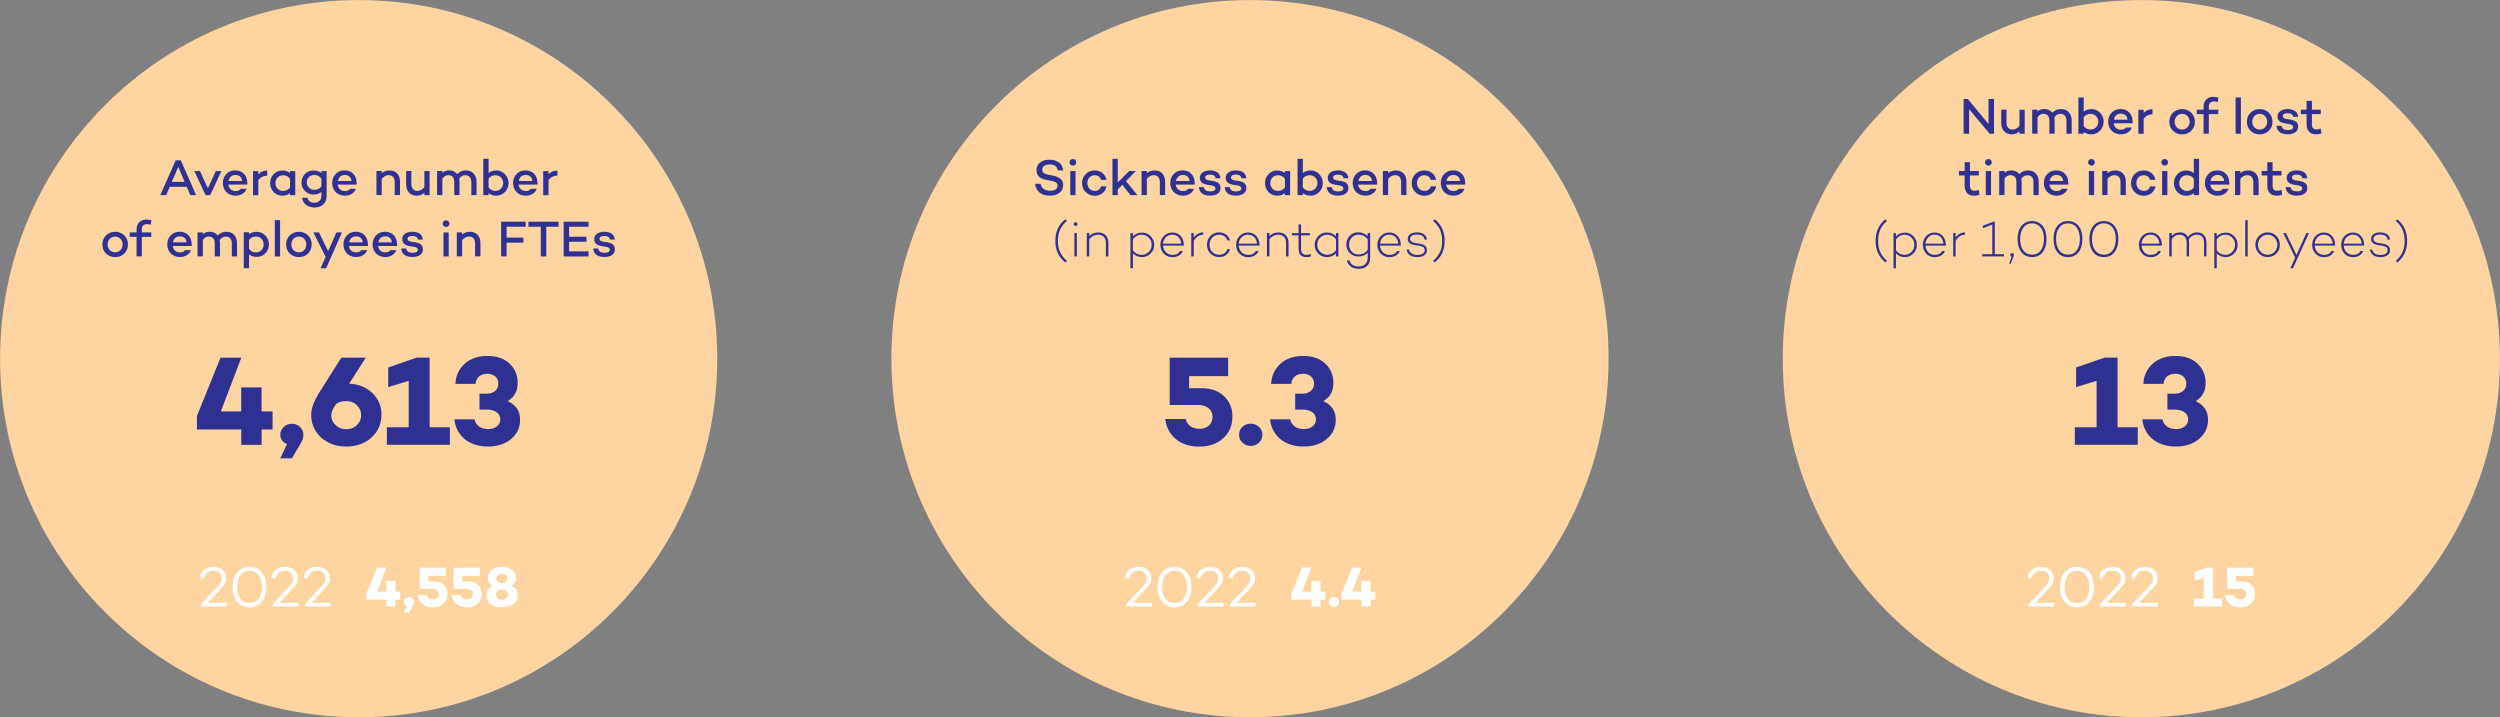 <?xml version="1.0" encoding="UTF-8"?>
<svg id="Layer_2" data-name="Layer 2" xmlns="http://www.w3.org/2000/svg" viewBox="0 0 391.18 112.24">
  <rect x="0" y="0" width="391.18" height="112.24" fill="#808080" stroke="none"/>
  <defs>
    <style>
      .cls-1 {
        fill: #fed4a0;
      }

      .cls-1, .cls-2, .cls-3 {
        stroke-width: 0px;
      }

      .cls-2 {
        fill: #2e3192;
      }

      .cls-3 {
        fill: #fff;
      }
    </style>
  </defs>
  <g id="Laag_1" data-name="Laag 1">
    <g>
      <circle class="cls-1" cx="56.12" cy="56.12" r="56.11"/>
      <circle class="cls-1" cx="195.59" cy="56.12" r="56.11"/>
      <circle class="cls-1" cx="335.06" cy="56.12" r="56.11"/>
      <g>
        <path class="cls-3" d="M32.54,94.32h2.96v.59h-4.03v-.38l1.98-2.11c.24-.25.41-.44.53-.56.11-.13.24-.28.36-.45.13-.17.22-.33.27-.48.05-.14.07-.29.07-.45,0-.34-.12-.62-.35-.84-.23-.22-.55-.34-.96-.34-.38,0-.7.11-.95.32-.25.21-.39.5-.44.86h-.7c.03-.54.23-.98.62-1.3s.88-.49,1.49-.49,1.11.17,1.47.5.54.77.54,1.29c0,.35-.1.68-.31.99s-.56.73-1.06,1.25l-1.49,1.59Z"/>
        <path class="cls-3" d="M37.1,89.56c.47-.58,1.12-.87,1.94-.87s1.47.29,1.94.87c.47.58.71,1.35.71,2.3s-.24,1.72-.71,2.3c-.47.58-1.12.87-1.94.87s-1.47-.29-1.94-.87-.71-1.35-.71-2.3.24-1.72.71-2.3ZM37.62,93.68c.34.46.81.69,1.43.69s1.09-.23,1.43-.69.51-1.07.51-1.83-.17-1.37-.51-1.84-.82-.69-1.43-.69-1.09.23-1.43.69c-.34.46-.51,1.08-.51,1.84s.17,1.37.51,1.83Z"/>
        <path class="cls-3" d="M43.75,94.32h2.96v.59h-4.03v-.38l1.98-2.11c.24-.25.41-.44.53-.56.11-.13.24-.28.36-.45.13-.17.22-.33.27-.48.05-.14.07-.29.07-.45,0-.34-.12-.62-.35-.84-.23-.22-.55-.34-.96-.34-.38,0-.7.11-.95.32-.25.21-.39.5-.44.86h-.7c.03-.54.23-.98.62-1.3s.88-.49,1.49-.49,1.11.17,1.47.5.54.77.54,1.29c0,.35-.1.68-.31.99s-.56.73-1.06,1.25l-1.49,1.59Z"/>
        <path class="cls-3" d="M48.78,94.32h2.96v.59h-4.03v-.38l1.98-2.11c.24-.25.41-.44.53-.56.11-.13.24-.28.36-.45.13-.17.22-.33.27-.48.05-.14.07-.29.07-.45,0-.34-.12-.62-.35-.84-.23-.22-.55-.34-.96-.34-.38,0-.7.11-.95.32-.25.21-.39.5-.44.86h-.7c.03-.54.23-.98.62-1.3s.88-.49,1.49-.49,1.11.17,1.47.5.54.77.54,1.29c0,.35-.1.68-.31.99s-.56.73-1.06,1.25l-1.49,1.59Z"/>
        <path class="cls-3" d="M62.63,92.56v1.27h-.76v1.08h-1.43v-1.08h-3.11v-.94l1.66-4.1h1.46l-1.44,3.77h1.43v-1.68h1.43v1.68h.76Z"/>
        <path class="cls-3" d="M63.18,95.85l.47-1c-.31-.13-.47-.35-.47-.65,0-.21.08-.4.24-.55.16-.15.35-.23.58-.23s.42.08.57.23c.16.15.24.33.24.55,0,.11-.02.21-.05.3-.03.09-.11.24-.23.44l-.54.9h-.81Z"/>
        <path class="cls-3" d="M67.86,90.94c.67,0,1.2.19,1.6.56.39.37.59.85.59,1.43,0,.63-.21,1.14-.64,1.53-.43.39-.99.58-1.68.58s-1.22-.18-1.64-.53c-.43-.35-.68-.82-.74-1.41h1.43c.13.46.46.69.98.69.27,0,.49-.08.66-.23.17-.15.25-.36.25-.62s-.09-.45-.28-.59c-.18-.15-.43-.22-.74-.22h-1.99v-3.32h4.1v1.3h-2.74v.85s.84,0,.84,0Z"/>
        <path class="cls-3" d="M73.18,90.94c.67,0,1.2.19,1.6.56.39.37.59.85.59,1.43,0,.63-.21,1.14-.64,1.53-.43.39-.99.58-1.68.58s-1.22-.18-1.64-.53c-.43-.35-.68-.82-.74-1.41h1.43c.13.46.46.69.98.69.27,0,.49-.08.66-.23.17-.15.25-.36.25-.62s-.09-.45-.28-.59c-.18-.15-.43-.22-.74-.22h-1.99v-3.32h4.1v1.3h-2.74v.85s.84,0,.84,0Z"/>
        <path class="cls-3" d="M80.04,91.66c.31.16.56.36.73.62.17.26.25.54.25.86,0,.58-.22,1.04-.66,1.38s-1.04.51-1.82.51-1.37-.17-1.81-.51-.66-.8-.66-1.38c0-.32.08-.61.25-.86.17-.25.41-.46.73-.62-.23-.13-.41-.31-.54-.52-.13-.21-.19-.45-.19-.72,0-.52.21-.94.62-1.26s.95-.48,1.6-.48,1.19.16,1.6.48c.41.32.62.74.62,1.26s-.24.95-.72,1.24ZM77.88,93.61c.17.15.39.23.66.23s.48-.08.66-.23c.18-.15.27-.34.27-.57s-.09-.41-.26-.56c-.18-.15-.4-.23-.66-.23s-.49.08-.66.22c-.17.15-.26.34-.26.57s.09.42.26.57ZM79.15,89.98c-.16-.14-.36-.21-.61-.21s-.45.07-.6.21c-.16.14-.24.32-.24.53s.08.39.24.54c.16.14.36.22.6.22s.44-.07.6-.22c.16-.15.24-.32.24-.54s-.08-.39-.24-.53Z"/>
      </g>
      <g>
        <path class="cls-3" d="M177.29,94.32h2.96v.59h-4.03v-.38l1.98-2.11c.24-.25.41-.44.53-.56.11-.13.24-.28.36-.45.13-.17.22-.33.27-.48.05-.14.07-.29.07-.45,0-.34-.12-.62-.35-.84-.23-.22-.55-.34-.96-.34-.38,0-.7.11-.95.32-.25.21-.39.5-.44.86h-.7c.03-.54.23-.98.62-1.3s.88-.49,1.49-.49,1.11.17,1.47.5.54.77.54,1.29c0,.35-.1.68-.31.99s-.56.73-1.06,1.25l-1.49,1.59Z"/>
        <path class="cls-3" d="M181.84,89.56c.47-.58,1.12-.87,1.94-.87s1.47.29,1.94.87c.47.58.71,1.35.71,2.3s-.24,1.72-.71,2.3c-.47.58-1.12.87-1.94.87s-1.47-.29-1.94-.87-.71-1.35-.71-2.3.24-1.72.71-2.3ZM182.36,93.69c.34.46.81.69,1.43.69s1.09-.23,1.43-.69.51-1.07.51-1.83-.17-1.37-.51-1.84-.82-.69-1.43-.69-1.09.23-1.43.69c-.34.46-.51,1.08-.51,1.84s.17,1.37.51,1.83Z"/>
        <path class="cls-3" d="M188.49,94.32h2.96v.59h-4.03v-.38l1.98-2.11c.24-.25.41-.44.53-.56.11-.13.24-.28.36-.45.13-.17.22-.33.27-.48.05-.14.07-.29.07-.45,0-.34-.12-.62-.35-.84-.23-.22-.55-.34-.96-.34-.38,0-.7.11-.95.32-.25.21-.39.5-.44.86h-.7c.03-.54.23-.98.62-1.3s.88-.49,1.49-.49,1.11.17,1.47.5.54.77.54,1.29c0,.35-.1.68-.31.99s-.56.73-1.06,1.25l-1.49,1.59Z"/>
        <path class="cls-3" d="M193.52,94.32h2.96v.59h-4.03v-.38l1.98-2.11c.24-.25.41-.44.53-.56.11-.13.24-.28.36-.45.13-.17.22-.33.27-.48.05-.14.07-.29.07-.45,0-.34-.12-.62-.35-.84-.23-.22-.55-.34-.96-.34-.38,0-.7.11-.95.32-.25.21-.39.5-.44.86h-.7c.03-.54.23-.98.62-1.3s.88-.49,1.49-.49,1.11.17,1.47.5.54.77.54,1.29c0,.35-.1.68-.31.99s-.56.73-1.06,1.25l-1.49,1.59Z"/>
        <path class="cls-3" d="M207.38,92.56v1.27h-.76v1.08h-1.43v-1.08h-3.11v-.94l1.66-4.1h1.46l-1.44,3.77h1.43v-1.68h1.43v1.68h.76Z"/>
        <path class="cls-3" d="M208.73,94.98c-.22,0-.41-.08-.57-.23-.16-.15-.24-.34-.24-.56s.08-.4.24-.55c.16-.15.35-.22.57-.22s.42.07.58.22c.16.15.24.33.24.55s-.08.41-.24.56c-.16.15-.36.23-.58.23Z"/>
        <path class="cls-3" d="M215.21,92.56v1.27h-.76v1.08h-1.43v-1.08h-3.11v-.94l1.66-4.1h1.46l-1.44,3.77h1.43v-1.68h1.43v1.68h.76Z"/>
      </g>
      <g>
        <path class="cls-3" d="M318.49,94.32h2.96v.59h-4.03v-.38l1.98-2.11c.24-.25.41-.44.53-.56.11-.13.24-.28.37-.45.13-.17.22-.33.27-.48.05-.14.08-.29.08-.45,0-.34-.12-.62-.35-.84-.23-.22-.55-.34-.96-.34-.38,0-.7.11-.95.32-.25.21-.39.5-.44.86h-.7c.03-.54.23-.98.62-1.3s.88-.49,1.49-.49,1.12.17,1.47.5.54.77.54,1.29c0,.35-.1.68-.31.99-.2.32-.56.73-1.06,1.25l-1.49,1.59Z"/>
        <path class="cls-3" d="M323.04,89.56c.47-.58,1.12-.87,1.95-.87s1.47.29,1.94.87c.47.58.71,1.35.71,2.3s-.24,1.72-.71,2.3c-.47.58-1.12.87-1.94.87s-1.47-.29-1.95-.87c-.47-.58-.71-1.35-.71-2.3s.24-1.72.71-2.3ZM323.56,93.69c.34.46.81.69,1.43.69s1.09-.23,1.43-.69.51-1.07.51-1.83-.17-1.37-.51-1.84-.82-.69-1.43-.69-1.09.23-1.43.69c-.34.46-.51,1.08-.51,1.84s.17,1.37.51,1.83Z"/>
        <path class="cls-3" d="M329.69,94.32h2.96v.59h-4.03v-.38l1.98-2.11c.24-.25.41-.44.53-.56.11-.13.24-.28.37-.45.13-.17.22-.33.27-.48.05-.14.08-.29.08-.45,0-.34-.12-.62-.35-.84-.23-.22-.55-.34-.96-.34-.38,0-.7.11-.95.32-.25.21-.39.5-.44.86h-.7c.03-.54.23-.98.62-1.3s.88-.49,1.49-.49,1.12.17,1.47.5.54.77.54,1.29c0,.35-.1.68-.31.99-.2.32-.56.73-1.06,1.25l-1.49,1.59Z"/>
        <path class="cls-3" d="M334.72,94.32h2.96v.59h-4.03v-.38l1.98-2.11c.24-.25.41-.44.53-.56.11-.13.24-.28.37-.45.13-.17.22-.33.27-.48.05-.14.08-.29.08-.45,0-.34-.12-.62-.35-.84-.23-.22-.55-.34-.96-.34-.38,0-.7.11-.95.32-.25.21-.39.5-.44.86h-.7c.03-.54.23-.98.62-1.3s.88-.49,1.49-.49,1.12.17,1.47.5.54.77.54,1.29c0,.35-.1.68-.31.99-.2.32-.56.73-1.06,1.25l-1.49,1.59Z"/>
        <path class="cls-3" d="M346.29,93.68h1.42v1.23h-4.42v-1.23h1.53v-3.26l-1.44.44v-1.38l2-.69h.91v4.89Z"/>
        <path class="cls-3" d="M350.67,90.94c.67,0,1.2.19,1.6.56.39.37.59.85.59,1.43,0,.63-.21,1.14-.64,1.53-.43.39-.99.58-1.68.58s-1.22-.18-1.64-.53c-.43-.35-.68-.82-.74-1.41h1.43c.13.46.46.69.98.69.27,0,.49-.08.66-.23.17-.15.25-.36.25-.62s-.09-.45-.28-.59c-.18-.15-.43-.22-.74-.22h-1.99v-3.32h4.1v1.3h-2.74v.85s.84,0,.84,0Z"/>
      </g>
      <g>
        <path class="cls-2" d="M42.65,64.37v2.83h-1.71v2.41h-3.19v-2.41h-6.94v-2.11l3.7-9.13h3.25l-3.2,8.41h3.18v-3.75h3.19v3.75h1.71Z"/>
        <path class="cls-2" d="M43.86,71.7l1.05-2.22c-.7-.3-1.05-.78-1.05-1.45,0-.48.18-.88.53-1.22.35-.34.78-.5,1.28-.5s.93.17,1.28.5c.35.34.52.74.52,1.22,0,.25-.03.47-.1.68-.07.2-.24.53-.5.99l-1.2,2.01h-1.81Z"/>
        <path class="cls-2" d="M54.62,60.03c1.5.08,2.72.57,3.66,1.48.94.91,1.41,2.02,1.41,3.34,0,1.44-.51,2.64-1.54,3.59-1.03.95-2.35,1.43-3.97,1.43-1.07,0-2.03-.22-2.87-.67-.84-.44-1.49-1.04-1.94-1.79-.45-.75-.68-1.58-.68-2.5s.39-2.06,1.16-3.31l3.56-5.64h3.83l-2.61,4.08ZM52.5,66.51c.45.43,1.01.65,1.68.65s1.23-.21,1.67-.65c.44-.43.66-.94.66-1.54s-.22-1.11-.65-1.55-.99-.66-1.67-.66-1.18.15-1.61.46l-.08.14c-.44.63-.67,1.18-.67,1.63,0,.58.22,1.09.67,1.52Z"/>
        <path class="cls-2" d="M67.22,66.85h3.17v2.75h-9.85v-2.75h3.41v-7.26l-3.21.98v-3.07l4.46-1.55h2.03v10.9Z"/>
        <path class="cls-2" d="M79.44,62.77c1.29.58,1.94,1.54,1.94,2.91,0,1.22-.47,2.23-1.41,3.01s-2.13,1.18-3.59,1.18-2.7-.38-3.64-1.14-1.49-1.8-1.65-3.12h3.17c.08.46.31.83.69,1.11s.86.42,1.44.42,1-.14,1.36-.43c.36-.28.53-.65.53-1.1s-.19-.84-.57-1.11c-.38-.27-.9-.41-1.55-.41h-1.13v-2.49h1.13c.56,0,1-.15,1.33-.44.33-.29.49-.67.49-1.13s-.16-.84-.48-1.12-.73-.43-1.23-.43c-.54,0-.98.14-1.31.43-.33.29-.51.67-.55,1.16h-3.16c.08-1.3.57-2.35,1.47-3.16.9-.81,2.09-1.21,3.57-1.21s2.56.39,3.42,1.18c.86.79,1.29,1.81,1.29,3.07s-.52,2.2-1.56,2.81Z"/>
      </g>
      <g>
        <path class="cls-2" d="M187.97,60.74c1.5,0,2.68.42,3.56,1.25s1.31,1.89,1.31,3.18c0,1.41-.48,2.54-1.44,3.41-.96.87-2.2,1.3-3.74,1.3s-2.71-.39-3.67-1.18c-.95-.79-1.51-1.83-1.66-3.14h3.19c.29,1.02,1.02,1.53,2.19,1.53.6,0,1.09-.17,1.46-.52.38-.35.56-.8.56-1.37s-.21-1-.62-1.33-.96-.5-1.66-.5h-4.43v-7.41h9.15v2.89h-6.1l-.02,1.89h1.89Z"/>
        <path class="cls-2" d="M195.69,69.77c-.5,0-.92-.17-1.28-.5-.36-.34-.53-.76-.53-1.26s.18-.89.53-1.22c.36-.33.78-.5,1.28-.5s.94.17,1.3.5c.36.33.54.74.54,1.22s-.18.92-.54,1.26c-.36.34-.79.5-1.3.5Z"/>
        <path class="cls-2" d="M207.07,62.77c1.29.58,1.94,1.54,1.94,2.91,0,1.22-.47,2.23-1.41,3.01s-2.13,1.18-3.59,1.18-2.7-.38-3.64-1.14-1.49-1.8-1.65-3.12h3.17c.08.46.31.83.69,1.11.38.28.86.42,1.44.42s1-.14,1.36-.43c.36-.28.53-.65.53-1.1s-.19-.84-.57-1.11c-.38-.27-.9-.41-1.55-.41h-1.13v-2.49h1.13c.55,0,1-.15,1.33-.44.33-.29.49-.67.49-1.13s-.16-.84-.47-1.12c-.32-.28-.73-.43-1.23-.43-.54,0-.98.14-1.31.43-.33.29-.51.67-.55,1.16h-3.16c.08-1.3.57-2.35,1.47-3.16.9-.81,2.09-1.21,3.57-1.21s2.56.39,3.42,1.18c.86.79,1.29,1.81,1.29,3.07s-.52,2.2-1.56,2.81Z"/>
      </g>
      <g>
        <path class="cls-2" d="M331.33,66.85h3.17v2.75h-9.85v-2.75h3.41v-7.26l-3.21.98v-3.07l4.46-1.55h2.03v10.9Z"/>
        <path class="cls-2" d="M343.55,62.77c1.29.58,1.94,1.54,1.94,2.91,0,1.22-.47,2.23-1.41,3.01s-2.13,1.18-3.59,1.18-2.7-.38-3.64-1.14-1.49-1.8-1.65-3.12h3.17c.08.46.31.83.69,1.11.38.28.86.42,1.44.42s1-.14,1.36-.43.53-.65.53-1.1-.19-.84-.57-1.11-.9-.41-1.55-.41h-1.13v-2.49h1.13c.56,0,1-.15,1.33-.44.33-.29.5-.67.5-1.13s-.16-.84-.48-1.12c-.32-.28-.73-.43-1.23-.43-.54,0-.98.14-1.31.43-.33.29-.51.67-.55,1.16h-3.16c.08-1.3.57-2.35,1.47-3.16.9-.81,2.09-1.21,3.57-1.21s2.56.39,3.42,1.18,1.29,1.81,1.29,3.07-.52,2.2-1.56,2.81Z"/>
      </g>
      <g>
        <path class="cls-2" d="M29.78,30.53l-.56-1.3h-2.66l-.56,1.3h-.92l2.41-5.44h.8l2.4,5.44h-.92ZM26.88,28.46h2.01l-1-2.34-1.01,2.34Z"/>
        <path class="cls-2" d="M33.76,26.77h.88l-1.75,3.76h-.73l-1.75-3.76h.88l1.24,2.7,1.23-2.7Z"/>
        <path class="cls-2" d="M38.71,28.55c0,.14,0,.26-.02.34h-.02s0,0,0,0h-2.94c.04.3.16.54.35.72s.46.28.79.28c.38,0,.65-.12.8-.35h.91c-.12.34-.33.6-.64.79s-.67.29-1.08.29c-.39,0-.73-.09-1.04-.26s-.54-.41-.7-.71-.25-.64-.25-1.01c0-.56.18-1.03.54-1.41s.83-.57,1.39-.57,1,.17,1.35.52.53.8.53,1.36ZM37.56,27.62c-.18-.16-.42-.24-.72-.24s-.54.09-.72.26-.3.4-.35.68h2.12c-.03-.3-.14-.54-.32-.7Z"/>
        <path class="cls-2" d="M40.42,27.28c.36-.4.83-.59,1.39-.59v.79c-.6.02-1.06.25-1.39.69v2.37h-.83v-3.76h.83v.52Z"/>
        <path class="cls-2" d="M45.38,26.77h.82v3.76h-.82v-.3c-.34.26-.74.39-1.21.39-.35,0-.67-.09-.96-.26s-.52-.42-.69-.72-.25-.63-.25-.99.08-.69.25-.99.4-.54.69-.72.61-.26.96-.26c.47,0,.87.13,1.21.39v-.3ZM44.29,29.87c.47,0,.83-.18,1.09-.54v-1.36c-.26-.36-.62-.55-1.09-.55-.34,0-.62.12-.85.36s-.34.53-.34.87.11.63.34.87.51.36.85.36Z"/>
        <path class="cls-2" d="M50.29,26.77h.82v3.87c0,.57-.17,1.01-.52,1.34s-.81.49-1.38.49c-.52,0-.96-.14-1.32-.42s-.56-.65-.62-1.1h.85c.04.23.15.42.34.56s.44.21.75.21c.32,0,.58-.09.78-.29s.3-.45.3-.79v-.59c-.34.26-.75.39-1.22.39-.34,0-.66-.08-.95-.25s-.52-.39-.69-.68-.25-.59-.25-.92c0-.37.08-.7.25-.99s.4-.52.68-.68.61-.24.96-.24c.48,0,.88.13,1.22.39v-.3ZM49.18,29.71c.48,0,.85-.19,1.11-.57v-1.17c-.27-.39-.63-.59-1.11-.59-.35,0-.63.11-.85.33s-.33.51-.33.86c0,.3.11.56.34.79s.5.34.84.34Z"/>
        <path class="cls-2" d="M55.82,28.55c0,.14,0,.26-.02.34h-.02s0,0,0,0h-2.94c.04.3.16.54.35.72s.46.28.79.28c.38,0,.65-.12.8-.35h.91c-.12.34-.33.6-.64.79s-.67.29-1.08.29c-.39,0-.73-.09-1.04-.26s-.54-.41-.7-.71-.25-.64-.25-1.01c0-.56.18-1.03.54-1.41s.83-.57,1.39-.57,1,.17,1.35.52.53.8.53,1.36ZM54.67,27.62c-.18-.16-.42-.24-.72-.24s-.54.09-.72.26-.3.4-.35.68h2.12c-.03-.3-.14-.54-.32-.7Z"/>
        <path class="cls-2" d="M60.95,26.67c.49,0,.89.16,1.19.47s.45.74.45,1.28v2.1h-.83v-2.05c0-.34-.09-.6-.26-.79s-.41-.27-.72-.27c-.18,0-.37.05-.55.15s-.35.24-.5.42v2.54h-.83v-3.76h.83v.34c.33-.29.74-.43,1.22-.43Z"/>
        <path class="cls-2" d="M66.4,26.77h.82v3.76h-.82v-.37c-.34.31-.75.46-1.22.46s-.88-.16-1.18-.49-.45-.75-.45-1.29v-2.08h.82v2.04c0,.34.09.6.26.79s.41.28.72.28c.19,0,.37-.05.55-.15s.35-.25.5-.44v-2.52Z"/>
        <path class="cls-2" d="M72.96,26.67c.47,0,.85.16,1.15.48s.46.75.46,1.28v2.1h-.82v-2.05c0-.34-.08-.6-.25-.79s-.4-.27-.7-.27c-.38,0-.7.18-.95.55.03.16.05.31.05.45v2.1h-.82v-2.05c0-.34-.08-.6-.25-.79s-.4-.27-.7-.27c-.35,0-.65.18-.91.54v2.57h-.83v-3.76h.83v.3c.14-.14.29-.24.46-.3s.37-.1.62-.1.49.05.7.15.39.24.54.43c.2-.2.41-.35.63-.44s.49-.14.81-.14Z"/>
        <path class="cls-2" d="M77.65,26.67c.35,0,.67.09.96.26s.52.42.7.72.26.63.26.99-.09.7-.26,1-.4.54-.7.72-.61.26-.96.26c-.47,0-.87-.13-1.2-.39v.3h-.83v-5.68h.83v2.21c.34-.25.74-.38,1.2-.38ZM77.53,29.87c.34,0,.63-.12.86-.36s.34-.53.34-.87-.11-.62-.34-.86-.51-.36-.86-.36c-.47,0-.83.18-1.08.53v1.38c.26.36.62.54,1.08.54Z"/>
        <path class="cls-2" d="M84.12,28.55c0,.14,0,.26-.02.34h-.02s0,0,0,0h-2.94c.04.3.16.54.35.72s.46.28.79.28c.38,0,.65-.12.8-.35h.91c-.12.34-.33.6-.64.79s-.67.29-1.08.29c-.39,0-.73-.09-1.04-.26s-.54-.41-.7-.71-.25-.64-.25-1.01c0-.56.18-1.03.54-1.41s.83-.57,1.39-.57,1,.17,1.35.52.53.8.53,1.36ZM82.97,27.62c-.18-.16-.42-.24-.72-.24s-.54.09-.72.26-.3.4-.35.68h2.12c-.03-.3-.14-.54-.32-.7Z"/>
        <path class="cls-2" d="M85.83,27.28c.36-.4.83-.59,1.39-.59v.79c-.6.02-1.06.25-1.39.69v2.37h-.83v-3.76h.83v.52Z"/>
        <path class="cls-2" d="M17,36.53c.3-.17.64-.26,1.02-.26s.71.08,1.02.26.54.41.72.71.26.64.26,1.01c0,.57-.19,1.04-.57,1.42s-.86.56-1.43.56-1.05-.19-1.43-.56-.57-.85-.57-1.42c0-.37.09-.71.26-1.01s.41-.54.72-.71ZM17.17,39.13c.22.23.5.35.84.35s.62-.12.84-.35.33-.52.33-.88-.11-.63-.33-.87-.5-.36-.84-.36-.62.12-.84.36-.33.53-.33.87.11.64.33.88Z"/>
        <path class="cls-2" d="M22.19,35.86v.5h1.48v.7h-1.48v3.06h-.82v-3.06h-1.07v-.7h1.07v-.5c0-.46.14-.83.43-1.1s.65-.41,1.11-.41c.22,0,.49.04.79.12l-.12.7c-.22-.07-.41-.1-.58-.1-.24,0-.44.07-.59.21s-.22.33-.22.58Z"/>
        <path class="cls-2" d="M30.01,38.15c0,.14,0,.26-.02.34h-.02s0,0,0,0h-2.94c.04.3.16.54.35.72s.46.28.79.28c.38,0,.65-.12.8-.35h.91c-.12.34-.33.6-.64.79s-.67.29-1.08.29c-.39,0-.73-.09-1.04-.26s-.54-.41-.7-.71-.25-.64-.25-1.01c0-.56.18-1.03.54-1.41s.83-.57,1.39-.57,1,.17,1.35.52.53.8.53,1.36ZM28.86,37.22c-.18-.16-.42-.24-.72-.24s-.54.09-.72.26-.3.4-.35.68h2.12c-.03-.3-.14-.54-.32-.7Z"/>
        <path class="cls-2" d="M35.48,36.27c.47,0,.85.16,1.15.48s.46.75.46,1.28v2.1h-.82v-2.05c0-.34-.08-.6-.25-.79s-.4-.27-.7-.27c-.38,0-.7.18-.95.55.03.16.05.31.05.45v2.1h-.82v-2.05c0-.34-.08-.6-.25-.79s-.4-.27-.7-.27c-.35,0-.65.18-.91.54v2.57h-.83v-3.76h.83v.3c.14-.14.29-.24.46-.3s.37-.1.62-.1.49.05.7.15.39.24.54.43c.2-.2.41-.35.63-.44s.49-.14.81-.14Z"/>
        <path class="cls-2" d="M40.17,36.28c.53,0,.98.19,1.35.57s.56.85.56,1.39-.19,1.01-.56,1.39-.82.57-1.35.57c-.46,0-.86-.13-1.2-.39v2.15h-.83v-5.62h.83v.3c.34-.25.74-.38,1.2-.38ZM40.05,39.5c.34,0,.63-.12.86-.37s.34-.54.34-.88-.11-.63-.34-.88-.51-.37-.86-.37c-.46,0-.82.19-1.08.56v1.38c.26.37.62.56,1.08.56Z"/>
        <path class="cls-2" d="M43,34.45h.83v5.68h-.83v-5.68Z"/>
        <path class="cls-2" d="M45.75,36.53c.3-.17.64-.26,1.02-.26s.71.08,1.02.26.54.41.72.71.26.64.26,1.01c0,.57-.19,1.04-.57,1.42s-.86.56-1.43.56-1.05-.19-1.43-.56-.57-.85-.57-1.42c0-.37.09-.71.26-1.01s.41-.54.72-.71ZM45.92,39.13c.22.23.5.35.84.35s.62-.12.84-.35.33-.52.33-.88-.11-.63-.33-.87-.5-.36-.84-.36-.62.12-.84.36-.33.53-.33.87.11.64.33.88Z"/>
        <path class="cls-2" d="M52.63,36.36h.88l-2.48,5.62h-.87l.79-1.8-1.92-3.82h.89l1.42,2.95,1.3-2.95Z"/>
        <path class="cls-2" d="M57.58,38.15c0,.14,0,.26-.02.34h-.02s0,0,0,0h-2.94c.04.3.16.54.35.72s.46.28.79.28c.38,0,.65-.12.8-.35h.91c-.12.34-.33.6-.64.79s-.67.29-1.08.29c-.39,0-.73-.09-1.04-.26s-.54-.41-.7-.71-.25-.64-.25-1.01c0-.56.18-1.03.54-1.41s.83-.57,1.39-.57,1,.17,1.35.52.53.8.53,1.36ZM56.43,37.22c-.18-.16-.42-.24-.72-.24s-.54.09-.72.26-.3.4-.35.68h2.12c-.03-.3-.14-.54-.32-.7Z"/>
        <path class="cls-2" d="M62.14,38.15c0,.14,0,.26-.02.34h-.02s0,0,0,0h-2.94c.04.3.16.54.35.72s.46.28.79.28c.38,0,.65-.12.8-.35h.91c-.12.34-.33.6-.64.79s-.67.29-1.08.29c-.39,0-.73-.09-1.04-.26s-.54-.41-.7-.71-.25-.64-.25-1.01c0-.56.18-1.03.54-1.41s.83-.57,1.39-.57,1,.17,1.35.52.53.8.53,1.36ZM60.99,37.22c-.18-.16-.42-.24-.72-.24s-.54.09-.72.26-.3.4-.35.68h2.12c-.03-.3-.14-.54-.32-.7Z"/>
        <path class="cls-2" d="M63.56,38.89c.04.23.15.39.31.5s.39.16.69.16c.25,0,.45-.04.6-.12s.22-.19.22-.34c0-.11-.04-.21-.13-.29s-.21-.13-.37-.16l-.83-.14c-.15-.03-.29-.06-.42-.11s-.24-.12-.35-.2-.19-.19-.25-.31-.09-.27-.09-.44c0-.36.14-.65.43-.86s.67-.32,1.14-.32c.2,0,.38.02.56.06s.34.1.51.19.3.21.4.38.17.37.18.6h-.77c-.02-.2-.11-.34-.26-.43s-.36-.14-.62-.14c-.24,0-.42.04-.55.12s-.19.18-.19.32c0,.25.19.4.58.46l.7.11c.16.03.3.07.42.11s.24.11.35.19.2.19.26.32.09.28.09.46c0,.39-.15.68-.45.89s-.7.31-1.19.31c-.18,0-.35-.01-.51-.04s-.31-.08-.46-.14-.27-.15-.38-.25-.2-.23-.27-.38-.11-.33-.13-.52h.77Z"/>
        <path class="cls-2" d="M69.8,35.5c-.15,0-.28-.05-.38-.14s-.15-.22-.15-.37.05-.27.15-.37.23-.14.38-.14.27.05.37.15.15.22.15.37-.05.27-.15.37-.23.15-.37.15ZM69.39,36.37h.82v3.76h-.82v-3.76Z"/>
        <path class="cls-2" d="M73.53,36.27c.49,0,.89.16,1.19.47s.45.74.45,1.28v2.1h-.83v-2.05c0-.34-.09-.6-.26-.79s-.41-.27-.72-.27c-.18,0-.37.05-.55.15s-.35.24-.5.42v2.54h-.83v-3.76h.83v.34c.33-.29.74-.43,1.22-.43Z"/>
        <path class="cls-2" d="M82.25,35.48h-2.98v1.7h2.63v.79h-2.63v2.15h-.86v-5.44h3.85v.79Z"/>
        <path class="cls-2" d="M87.41,34.69v.79h-1.93v4.65h-.86v-4.65h-1.93v-.79h4.71Z"/>
        <path class="cls-2" d="M92.09,35.48h-3.04v1.56h2.72v.79h-2.72v1.5h3.04v.8h-3.9v-5.44h3.9v.79Z"/>
        <path class="cls-2" d="M93.6,38.89c.04.23.15.39.31.5s.39.16.69.16c.25,0,.45-.04.6-.12s.22-.19.22-.34c0-.11-.04-.21-.13-.29s-.21-.13-.37-.16l-.83-.14c-.15-.03-.29-.06-.42-.11s-.24-.12-.35-.2-.19-.19-.25-.31-.09-.27-.09-.44c0-.36.14-.65.43-.86s.67-.32,1.14-.32c.2,0,.38.02.56.06s.34.1.51.19.3.21.4.38.17.37.18.6h-.77c-.02-.2-.11-.34-.26-.43s-.36-.14-.62-.14c-.24,0-.42.04-.55.12s-.19.18-.19.32c0,.25.19.4.58.46l.7.11c.16.03.3.07.42.11s.24.11.35.19.2.19.26.32.09.28.09.46c0,.39-.15.68-.45.89s-.7.31-1.19.31c-.18,0-.35-.01-.51-.04s-.31-.08-.46-.14-.27-.15-.38-.25-.2-.23-.27-.38-.11-.33-.13-.52h.77Z"/>
      </g>
      <g>
        <path class="cls-2" d="M164.18,24.99c.21,0,.41.02.6.05s.38.09.56.18.35.19.49.31.26.28.35.48.16.41.18.65h-.85c-.1-.62-.53-.93-1.28-.93-.35,0-.63.07-.84.22s-.31.35-.31.61c0,.21.08.38.23.5s.38.21.68.27l.76.15c.53.1.92.27,1.2.51s.41.56.41.96c0,.5-.19.91-.57,1.21s-.88.46-1.51.46c-.67,0-1.21-.17-1.62-.5s-.65-.79-.7-1.37h.86c.05.35.21.62.47.81s.61.29,1.04.29c.36,0,.64-.07.84-.21s.31-.34.31-.59c0-.39-.29-.63-.86-.73l-.95-.18c-.99-.19-1.49-.69-1.49-1.51,0-.5.18-.89.55-1.19s.85-.45,1.46-.45Z"/>
        <path class="cls-2" d="M167.88,25.9c-.15,0-.28-.05-.38-.14s-.15-.22-.15-.37.05-.27.15-.37.23-.14.38-.14.27.05.37.15.15.22.15.37-.05.27-.15.37-.23.15-.37.15ZM167.47,26.77h.82v3.76h-.82v-3.76Z"/>
        <path class="cls-2" d="M171.3,29.87c.25,0,.46-.06.64-.19s.29-.3.34-.52h.85c-.07.43-.27.78-.61,1.06s-.75.41-1.22.41c-.56,0-1.04-.19-1.42-.57s-.57-.85-.57-1.41.19-1.03.57-1.41.85-.57,1.41-.57c.47,0,.88.14,1.22.41s.55.62.61,1.06h-.85c-.05-.22-.17-.39-.34-.52s-.39-.2-.64-.2c-.34,0-.62.12-.83.35s-.32.53-.32.87.11.64.32.87.49.35.83.35Z"/>
        <path class="cls-2" d="M176.88,30.53l-1.27-1.61-.71.72v.89h-.83v-5.68h.83v3.7l1.77-1.78h1.05l-1.54,1.57,1.79,2.19h-1.08Z"/>
        <path class="cls-2" d="M180.67,26.67c.49,0,.89.16,1.19.47s.45.74.45,1.28v2.1h-.83v-2.05c0-.34-.09-.6-.26-.79s-.41-.27-.72-.27c-.18,0-.37.05-.55.15s-.35.24-.5.42v2.54h-.83v-3.76h.83v.34c.33-.29.74-.43,1.22-.43Z"/>
        <path class="cls-2" d="M186.95,28.55c0,.14,0,.26-.02.34h-.02s0,0,0,0h-2.94c.04.3.16.54.35.72s.46.28.79.28c.38,0,.65-.12.8-.35h.91c-.12.34-.33.6-.64.79s-.67.29-1.08.29c-.39,0-.73-.09-1.04-.26s-.54-.41-.7-.71-.25-.64-.25-1.01c0-.56.18-1.03.54-1.41s.83-.57,1.39-.57,1,.17,1.35.52.53.8.53,1.36ZM185.8,27.62c-.18-.16-.42-.24-.72-.24s-.54.09-.72.26-.3.4-.35.68h2.12c-.03-.3-.14-.54-.32-.7Z"/>
        <path class="cls-2" d="M188.37,29.29c.04.23.15.39.31.5s.39.16.69.16c.25,0,.45-.04.6-.12s.22-.19.22-.34c0-.11-.04-.21-.13-.29s-.21-.13-.37-.16l-.83-.14c-.15-.03-.29-.06-.42-.11s-.24-.12-.35-.2-.19-.19-.25-.31-.09-.27-.09-.44c0-.36.14-.65.43-.86s.67-.32,1.14-.32c.2,0,.38.02.56.06s.34.1.51.19.3.21.4.38.17.37.18.6h-.77c-.02-.2-.11-.34-.26-.43s-.36-.14-.62-.14c-.24,0-.42.04-.55.12s-.19.18-.19.32c0,.25.19.4.58.46l.7.11c.16.03.3.07.42.11s.24.11.35.19.2.19.26.32.09.28.09.46c0,.39-.15.68-.45.89s-.7.31-1.19.31c-.18,0-.35-.01-.51-.04s-.31-.08-.46-.14-.27-.15-.38-.25-.2-.23-.27-.38-.11-.33-.13-.52h.77Z"/>
        <path class="cls-2" d="M192.41,29.29c.04.23.15.39.31.5s.39.16.69.16c.25,0,.45-.04.6-.12s.22-.19.22-.34c0-.11-.04-.21-.13-.29s-.21-.13-.37-.16l-.83-.14c-.15-.03-.29-.06-.42-.11s-.24-.12-.35-.2-.19-.19-.25-.31-.09-.27-.09-.44c0-.36.14-.65.43-.86s.67-.32,1.14-.32c.2,0,.38.02.56.06s.34.1.51.19.3.21.4.38.17.37.18.6h-.77c-.02-.2-.11-.34-.26-.43s-.36-.14-.62-.14c-.24,0-.42.04-.55.12s-.19.18-.19.32c0,.25.19.4.58.46l.7.11c.16.03.3.07.42.11s.24.11.35.19.2.19.26.32.09.28.09.46c0,.39-.15.68-.45.89s-.7.31-1.19.31c-.18,0-.35-.01-.51-.04s-.31-.08-.46-.14-.27-.15-.38-.25-.2-.23-.27-.38-.11-.33-.13-.52h.77Z"/>
        <path class="cls-2" d="M201.05,26.77h.82v3.76h-.82v-.3c-.34.26-.74.39-1.21.39-.35,0-.67-.09-.96-.26s-.52-.42-.69-.72c-.17-.3-.25-.63-.25-.99s.08-.69.25-.99c.17-.3.4-.54.69-.72s.61-.26.96-.26c.47,0,.87.13,1.21.39v-.3ZM199.96,29.87c.47,0,.83-.18,1.09-.54v-1.36c-.26-.36-.62-.55-1.09-.55-.34,0-.62.12-.85.36-.23.24-.34.53-.34.87s.11.63.34.87.51.36.85.36Z"/>
        <path class="cls-2" d="M205.06,26.67c.35,0,.67.09.96.26s.52.42.7.72c.17.3.26.63.26.99s-.09.7-.26,1c-.17.3-.4.54-.7.72s-.61.26-.96.26c-.47,0-.87-.13-1.2-.39v.3h-.83v-5.68h.83v2.21c.34-.25.74-.38,1.2-.38ZM204.94,29.87c.34,0,.63-.12.86-.36.23-.24.34-.53.34-.87s-.11-.62-.34-.86c-.23-.24-.51-.36-.86-.36-.47,0-.83.18-1.08.53v1.38c.26.36.62.54,1.08.54Z"/>
        <path class="cls-2" d="M208.38,29.29c.04.23.15.39.31.5.17.1.39.16.69.16.25,0,.45-.04.6-.12s.22-.19.22-.34c0-.11-.04-.21-.13-.29-.09-.08-.21-.13-.37-.16l-.83-.14c-.15-.03-.29-.06-.42-.11s-.24-.12-.35-.2c-.11-.08-.19-.19-.25-.31-.06-.13-.09-.27-.09-.44,0-.36.14-.65.43-.86.29-.21.67-.32,1.14-.32.2,0,.38.02.56.06.17.04.34.1.51.19s.3.21.4.38c.1.17.17.37.18.6h-.77c-.02-.2-.11-.34-.26-.43s-.36-.14-.62-.14c-.24,0-.42.04-.55.12s-.19.18-.19.32c0,.25.19.4.58.46l.7.11c.16.03.29.07.42.11.12.05.24.11.35.19s.2.19.26.32.09.28.09.46c0,.39-.15.68-.45.89-.3.21-.7.31-1.19.31-.18,0-.35-.01-.51-.04-.16-.03-.31-.08-.46-.14s-.27-.15-.38-.25c-.11-.1-.2-.23-.27-.38s-.12-.33-.13-.52h.77Z"/>
        <path class="cls-2" d="M215.5,28.55c0,.14,0,.26-.02.34h-.02s0,0,0,0h-2.94c.04.3.16.54.35.72.19.18.46.28.79.28.38,0,.65-.12.8-.35h.91c-.12.34-.33.6-.64.79-.31.19-.67.29-1.08.29-.39,0-.73-.09-1.04-.26-.3-.17-.54-.41-.7-.71s-.25-.64-.25-1.01c0-.56.18-1.03.54-1.41s.83-.57,1.39-.57,1,.17,1.35.52c.35.35.53.8.53,1.36ZM214.35,27.62c-.18-.16-.42-.24-.72-.24s-.54.09-.72.26-.3.4-.35.68h2.12c-.03-.3-.14-.54-.32-.7Z"/>
        <path class="cls-2" d="M218.43,26.67c.49,0,.89.16,1.19.47s.45.74.45,1.28v2.1h-.83v-2.05c0-.34-.09-.6-.26-.79s-.41-.27-.72-.27c-.18,0-.37.05-.55.15-.19.1-.35.24-.5.42v2.54h-.83v-3.76h.83v.34c.33-.29.74-.43,1.22-.43Z"/>
        <path class="cls-2" d="M222.88,29.87c.25,0,.46-.06.64-.19.18-.13.29-.3.34-.52h.85c-.07.43-.27.78-.61,1.06-.34.27-.75.41-1.22.41-.57,0-1.04-.19-1.42-.57s-.57-.85-.57-1.41.19-1.03.57-1.41c.38-.38.85-.57,1.41-.57.47,0,.88.14,1.22.41.34.27.54.62.61,1.06h-.85c-.05-.22-.17-.39-.34-.52-.18-.13-.39-.2-.64-.2-.34,0-.62.12-.83.35-.21.24-.32.53-.32.87s.11.64.32.87c.21.23.49.35.83.35Z"/>
        <path class="cls-2" d="M229.28,28.55c0,.14,0,.26-.02.34h-.02s0,0,0,0h-2.94c.04.3.16.54.35.72.19.18.46.28.79.28.38,0,.65-.12.8-.35h.91c-.12.34-.33.6-.64.79-.31.19-.67.29-1.08.29-.39,0-.73-.09-1.04-.26-.3-.17-.54-.41-.7-.71s-.25-.64-.25-1.01c0-.56.18-1.03.54-1.41s.83-.57,1.39-.57,1,.17,1.35.52c.35.35.53.8.53,1.36ZM228.13,27.62c-.18-.16-.42-.24-.72-.24s-.54.09-.72.26-.3.4-.35.68h2.12c-.03-.3-.14-.54-.32-.7Z"/>
        <path class="cls-2" d="M165.88,35.93c-.23.5-.35,1.08-.35,1.76s.12,1.26.35,1.76.59.95,1.06,1.36l-.24.26c-1.05-.82-1.57-1.94-1.57-3.38s.52-2.56,1.57-3.38l.24.27c-.48.4-.83.85-1.06,1.35Z"/>
        <path class="cls-2" d="M168.51,35.27c-.06.06-.13.08-.21.08s-.15-.03-.21-.08-.09-.13-.09-.21.03-.15.09-.21.13-.08.21-.08.15.03.21.08.09.12.09.21-.03.15-.09.21ZM168.11,36.47h.39v3.66h-.39v-3.66Z"/>
        <path class="cls-2" d="M171.89,36.38c.46,0,.83.14,1.11.43s.43.68.43,1.17v2.15h-.39v-2.14c0-.4-.11-.71-.33-.93s-.51-.33-.88-.33c-.27,0-.53.06-.78.19s-.45.3-.61.53v2.67h-.39v-3.66h.39v.5c.17-.19.38-.34.63-.44s.52-.15.81-.15Z"/>
        <path class="cls-2" d="M178.68,36.39c.53,0,.98.19,1.36.56s.56.83.56,1.36-.19.99-.56,1.36-.83.56-1.36.56c-.57,0-1.04-.2-1.41-.59v2.34h-.39v-5.5h.39v.5c.37-.39.84-.58,1.41-.58ZM178.64,39.87c.44,0,.81-.15,1.11-.46s.45-.67.45-1.11-.15-.81-.45-1.11-.67-.46-1.11-.46c-.28,0-.54.06-.78.19s-.44.31-.6.55v1.68c.16.24.36.42.6.54s.5.19.78.19Z"/>
        <path class="cls-2" d="M185.24,38.29c0,.06,0,.11,0,.14l-.04-.02v.02h-3.22c.03.42.18.76.45,1.04s.62.41,1.04.41c.28,0,.53-.05.73-.16s.36-.26.45-.45h.43c-.11.3-.31.54-.6.71s-.63.26-1.02.26c-.36,0-.69-.08-.98-.26s-.51-.4-.67-.7-.24-.62-.24-.97c0-.54.18-1,.53-1.37s.8-.56,1.34-.56.96.18,1.29.54.5.82.51,1.38ZM183.44,36.72c-.41,0-.74.13-1.01.4s-.42.6-.46,1.01h2.86c-.03-.42-.17-.76-.42-1.02s-.57-.38-.97-.38Z"/>
        <path class="cls-2" d="M186.79,37.18c.17-.25.38-.46.64-.6s.54-.22.84-.22v.37c-.31,0-.6.09-.85.26s-.47.41-.63.71v2.43h-.39v-3.66h.39v.71Z"/>
        <path class="cls-2" d="M190.77,39.86c.32,0,.6-.08.83-.24s.38-.38.44-.65h.4c-.08.38-.27.68-.57.91s-.67.34-1.1.34c-.55,0-1-.18-1.37-.55s-.54-.83-.54-1.37c0-.36.08-.68.24-.98s.39-.53.68-.7.62-.26.98-.26c.43,0,.79.12,1.1.35s.5.53.57.91h-.4c-.07-.27-.22-.49-.44-.65s-.5-.24-.83-.24c-.44,0-.8.15-1.08.45s-.42.67-.42,1.12.14.81.42,1.11.64.45,1.08.45Z"/>
        <path class="cls-2" d="M197.08,38.29c0,.06,0,.11,0,.14l-.04-.02v.02h-3.22c.03.42.18.76.45,1.04s.62.41,1.04.41c.28,0,.53-.05.73-.16s.36-.26.45-.45h.43c-.11.3-.31.54-.6.71s-.63.26-1.02.26c-.36,0-.69-.08-.98-.26s-.51-.4-.67-.7-.24-.62-.24-.97c0-.54.18-1,.53-1.37s.8-.56,1.34-.56.96.18,1.29.54.5.82.51,1.38ZM195.29,36.72c-.41,0-.74.13-1.01.4s-.42.6-.46,1.01h2.86c-.03-.42-.17-.76-.42-1.02s-.57-.38-.97-.38Z"/>
        <path class="cls-2" d="M200.08,36.38c.46,0,.83.14,1.11.43.28.29.43.68.43,1.17v2.15h-.39v-2.14c0-.4-.11-.71-.33-.93-.22-.22-.51-.33-.88-.33-.27,0-.53.06-.78.19-.25.12-.45.3-.61.53v2.67h-.39v-3.66h.39v.5c.17-.19.38-.34.63-.44.25-.1.52-.15.81-.15Z"/>
        <path class="cls-2" d="M205.08,39.74l.05.38c-.27.08-.5.11-.71.11-.42,0-.73-.11-.93-.34-.2-.23-.3-.58-.3-1.06v-2.01h-1.04v-.34h1.04v-1.37h.39v1.37h1.39v.34h-1.39v2.01c0,.37.07.64.2.8.13.16.36.24.66.24.17,0,.38-.04.62-.12Z"/>
        <path class="cls-2" d="M209.04,36.47h.38v3.66h-.38v-.49c-.38.39-.85.59-1.41.59-.53,0-.98-.19-1.36-.56s-.56-.83-.56-1.36.19-.99.56-1.37.83-.56,1.36-.56c.57,0,1.04.2,1.41.59v-.5ZM207.67,39.86c.59,0,1.05-.24,1.38-.72v-1.68c-.16-.24-.36-.42-.6-.54-.24-.12-.5-.19-.78-.19-.44,0-.81.15-1.11.46s-.45.67-.45,1.11.15.8.45,1.1.67.46,1.11.46Z"/>
        <path class="cls-2" d="M214.01,36.47h.38v3.92c0,.52-.16.93-.48,1.22-.32.3-.76.45-1.31.45-.49,0-.9-.12-1.23-.35-.33-.24-.53-.55-.61-.94h.41c.06.28.22.51.47.67.25.17.57.25.95.25.43,0,.77-.12,1.03-.35.26-.23.38-.55.38-.96v-.82c-.39.39-.88.58-1.48.58-.52,0-.96-.18-1.32-.55-.36-.36-.54-.81-.54-1.33s.18-.99.53-1.36.8-.55,1.32-.55c.29,0,.56.05.82.16s.47.25.66.44v-.5ZM212.58,39.82c.29,0,.56-.06.81-.19.25-.12.46-.31.62-.55v-1.62c-.16-.24-.37-.42-.62-.55-.25-.13-.52-.19-.81-.19-.43,0-.79.15-1.07.45-.28.3-.42.67-.42,1.11,0,.28.06.53.19.77.13.23.3.42.54.56s.49.21.77.21Z"/>
        <path class="cls-2" d="M219.19,38.29c0,.06,0,.11,0,.14l-.04-.02v.02h-3.22c.03.42.18.76.45,1.04.27.27.62.41,1.04.41.28,0,.53-.05.73-.16.21-.11.36-.26.45-.45h.43c-.11.3-.31.54-.6.71s-.63.26-1.02.26c-.36,0-.69-.08-.98-.26s-.51-.4-.67-.7c-.16-.29-.24-.62-.24-.97,0-.54.18-1,.53-1.37.35-.37.8-.56,1.34-.56s.96.18,1.29.54.5.82.51,1.38ZM217.4,36.72c-.41,0-.74.13-1.01.4-.27.27-.42.6-.46,1.01h2.86c-.03-.42-.17-.76-.42-1.02-.25-.26-.58-.38-.97-.38Z"/>
        <path class="cls-2" d="M220.47,39.04c.14.57.59.85,1.34.85.34,0,.61-.07.81-.2.2-.13.31-.31.31-.54,0-.18-.07-.33-.2-.45-.13-.11-.31-.18-.52-.22l-.85-.14c-.72-.11-1.09-.43-1.09-.95,0-.32.13-.57.39-.75s.61-.28,1.04-.28c.28,0,.54.04.76.12.22.08.41.2.56.38.15.17.23.38.26.63h-.37c-.04-.26-.16-.46-.37-.59s-.49-.2-.84-.2c-.32,0-.58.06-.77.18s-.29.29-.29.49c0,.34.27.56.81.65l.75.12c.15.03.28.06.39.1.11.04.23.1.34.17.11.07.2.17.26.3s.09.27.09.44c0,.33-.14.59-.41.79-.28.19-.64.29-1.09.29-.49,0-.88-.1-1.17-.31s-.47-.5-.53-.88h.37Z"/>
        <path class="cls-2" d="M224.48,34.31c1.05.82,1.57,1.94,1.57,3.38s-.52,2.56-1.57,3.38l-.24-.26c.48-.41.83-.86,1.07-1.36s.35-1.08.35-1.76-.12-1.26-.35-1.76-.59-.95-1.07-1.35l.24-.27Z"/>
      </g>
      <g>
        <path class="cls-2" d="M311.15,15.49h.86v5.44h-.69l-3.21-3.84v3.84h-.86v-5.44h.66l3.24,3.92v-3.92Z"/>
        <path class="cls-2" d="M315.99,17.17h.82v3.76h-.82v-.37c-.34.31-.75.46-1.22.46s-.88-.16-1.18-.49c-.3-.32-.45-.75-.45-1.29v-2.08h.82v2.04c0,.34.09.6.26.79.17.19.41.28.72.28.18,0,.37-.05.55-.15s.35-.25.5-.44v-2.52Z"/>
        <path class="cls-2" d="M322.55,17.07c.47,0,.85.16,1.15.48.3.32.46.75.46,1.28v2.1h-.82v-2.05c0-.34-.08-.6-.25-.79-.17-.18-.4-.27-.7-.27-.38,0-.7.18-.95.55.03.16.05.31.05.45v2.1h-.82v-2.05c0-.34-.08-.6-.25-.79-.17-.18-.4-.27-.7-.27-.35,0-.65.18-.91.54v2.57h-.83v-3.76h.83v.3c.14-.14.29-.24.46-.3s.37-.1.62-.1.49.05.7.15.39.24.54.43c.2-.2.41-.35.63-.44.22-.09.49-.14.81-.14Z"/>
        <path class="cls-2" d="M327.24,17.07c.35,0,.67.09.96.26s.52.42.7.72c.17.3.26.63.26.99s-.09.7-.26,1c-.17.3-.4.54-.7.72s-.61.26-.96.26c-.47,0-.87-.13-1.2-.39v.3h-.83v-5.68h.83v2.21c.34-.25.74-.38,1.2-.38ZM327.12,20.27c.34,0,.63-.12.86-.36.23-.24.34-.53.34-.87s-.11-.62-.34-.86c-.23-.24-.51-.36-.86-.36-.47,0-.83.18-1.08.53v1.38c.26.36.62.54,1.08.54Z"/>
        <path class="cls-2" d="M333.71,18.95c0,.14,0,.26-.02.34h-.02s0,0,0,0h-2.94c.04.3.16.54.35.72.19.18.46.28.79.28.38,0,.65-.12.8-.35h.91c-.12.34-.33.6-.64.79-.31.19-.67.29-1.08.29-.39,0-.73-.09-1.04-.26-.3-.17-.54-.41-.7-.71s-.25-.64-.25-1.01c0-.56.18-1.03.54-1.41s.83-.57,1.39-.57,1,.17,1.35.52c.35.35.53.8.53,1.36ZM332.56,18.02c-.18-.16-.42-.24-.72-.24s-.54.09-.72.26-.3.4-.35.68h2.12c-.03-.3-.14-.54-.32-.7Z"/>
        <path class="cls-2" d="M335.42,17.68c.36-.4.83-.59,1.39-.59v.79c-.6.02-1.06.25-1.39.69v2.37h-.83v-3.76h.83v.52Z"/>
        <path class="cls-2" d="M340.42,17.33c.3-.17.64-.26,1.02-.26s.71.08,1.02.26.54.41.72.71c.17.3.26.64.26,1.01,0,.57-.19,1.04-.57,1.42-.38.37-.86.56-1.43.56s-1.05-.19-1.43-.56c-.38-.37-.57-.85-.57-1.42,0-.37.09-.71.26-1.01.17-.3.41-.54.72-.71ZM340.6,19.92c.22.23.5.35.84.35s.62-.12.84-.35.33-.52.33-.88-.11-.63-.33-.87c-.22-.24-.5-.36-.84-.36s-.62.12-.84.36c-.22.24-.33.53-.33.87s.11.64.33.88Z"/>
        <path class="cls-2" d="M345.62,16.66v.5h1.48v.7h-1.48v3.06h-.82v-3.06h-1.07v-.7h1.07v-.5c0-.46.14-.83.43-1.1.29-.27.65-.41,1.11-.41.22,0,.49.04.79.12l-.12.7c-.22-.07-.41-.1-.58-.1-.25,0-.44.07-.59.21-.15.14-.22.33-.22.58Z"/>
        <path class="cls-2" d="M349.81,15.25h.83v5.68h-.83v-5.68Z"/>
        <path class="cls-2" d="M352.56,17.33c.3-.17.64-.26,1.02-.26s.71.08,1.02.26.54.41.72.71c.17.3.26.64.26,1.01,0,.57-.19,1.04-.57,1.42-.38.37-.86.56-1.43.56s-1.05-.19-1.43-.56c-.38-.37-.57-.85-.57-1.42,0-.37.09-.71.26-1.01.17-.3.41-.54.72-.71ZM352.74,19.92c.22.23.5.35.84.35s.62-.12.84-.35.33-.52.33-.88-.11-.63-.33-.87c-.22-.24-.5-.36-.84-.36s-.62.12-.84.36c-.22.24-.33.53-.33.87s.11.64.33.88Z"/>
        <path class="cls-2" d="M356.99,19.69c.04.23.15.39.31.5.17.1.39.16.69.16.25,0,.45-.04.6-.12s.22-.19.22-.34c0-.11-.04-.21-.13-.29-.09-.08-.21-.13-.37-.16l-.83-.14c-.15-.03-.29-.06-.42-.11s-.24-.12-.35-.2c-.11-.08-.19-.19-.25-.31-.06-.13-.09-.27-.09-.44,0-.36.14-.65.43-.86.29-.21.67-.32,1.14-.32.2,0,.38.02.56.06.17.04.34.1.51.19s.3.21.4.38c.1.17.17.37.18.6h-.77c-.02-.2-.11-.34-.26-.43s-.36-.14-.62-.14c-.24,0-.42.04-.55.12s-.19.18-.19.32c0,.25.19.4.58.46l.7.11c.16.03.29.07.42.11.12.05.24.11.35.19s.2.19.26.32.09.28.09.46c0,.39-.15.68-.45.89-.3.21-.7.31-1.19.31-.18,0-.35-.01-.51-.04-.16-.03-.31-.08-.46-.14s-.27-.15-.38-.25c-.11-.1-.2-.23-.27-.38s-.12-.33-.13-.52h.77Z"/>
        <path class="cls-2" d="M363.13,20.11l.12.76c-.28.1-.56.15-.86.15-.48,0-.84-.14-1.09-.41-.25-.27-.38-.65-.38-1.14v-1.61h-.89v-.7h.89v-1.38h.83v1.38h1.39v.7h-1.39v1.61c0,.52.24.78.73.78.19,0,.4-.05.64-.14Z"/>
        <path class="cls-2" d="M309.62,29.71l.12.76c-.28.1-.56.15-.86.15-.48,0-.84-.14-1.09-.41-.25-.27-.38-.65-.38-1.14v-1.61h-.89v-.7h.89v-1.38h.83v1.38h1.39v.7h-1.39v1.61c0,.52.24.78.73.78.19,0,.4-.05.64-.14Z"/>
        <path class="cls-2" d="M311.13,25.9c-.15,0-.28-.05-.38-.14s-.15-.22-.15-.37.05-.27.15-.37.23-.14.38-.14.27.05.37.15c.1.1.15.22.15.37s-.05.27-.15.37c-.1.1-.23.15-.37.15ZM310.72,26.77h.82v3.76h-.82v-3.76Z"/>
        <path class="cls-2" d="M317.39,26.67c.47,0,.85.16,1.15.48.3.32.46.75.46,1.28v2.1h-.82v-2.05c0-.34-.08-.6-.25-.79-.17-.18-.4-.27-.7-.27-.38,0-.7.18-.95.55.03.16.05.31.05.45v2.1h-.82v-2.05c0-.34-.08-.6-.25-.79-.17-.18-.4-.27-.7-.27-.35,0-.65.18-.91.54v2.57h-.83v-3.76h.83v.3c.14-.14.29-.24.46-.3s.37-.1.62-.1.49.05.7.15.39.24.54.43c.2-.2.41-.35.63-.44.22-.09.49-.14.81-.14Z"/>
        <path class="cls-2" d="M323.65,28.55c0,.14,0,.26-.02.34h-.02s0,0,0,0h-2.94c.04.3.16.54.35.72.19.18.46.28.79.28.38,0,.65-.12.8-.35h.91c-.12.34-.33.6-.64.79-.31.19-.67.29-1.08.29-.39,0-.73-.09-1.04-.26-.3-.17-.54-.41-.7-.71s-.25-.64-.25-1.01c0-.56.18-1.03.54-1.41s.83-.57,1.39-.57,1,.17,1.35.52c.35.35.53.8.53,1.36ZM322.5,27.62c-.18-.16-.42-.24-.72-.24s-.54.09-.72.26-.3.4-.35.68h2.12c-.03-.3-.14-.54-.32-.7Z"/>
        <path class="cls-2" d="M327.26,25.9c-.15,0-.28-.05-.38-.14s-.15-.22-.15-.37.05-.27.15-.37.23-.14.38-.14.27.05.37.15c.1.1.15.22.15.37s-.05.27-.15.37c-.1.1-.23.15-.37.15ZM326.85,26.77h.82v3.76h-.82v-3.76Z"/>
        <path class="cls-2" d="M330.99,26.67c.49,0,.89.16,1.19.47s.45.74.45,1.28v2.1h-.83v-2.05c0-.34-.09-.6-.26-.79s-.41-.27-.72-.27c-.18,0-.37.05-.55.15-.19.1-.35.24-.5.42v2.54h-.83v-3.76h.83v.34c.33-.29.74-.43,1.22-.43Z"/>
        <path class="cls-2" d="M335.44,29.87c.25,0,.46-.06.64-.19.18-.13.29-.3.34-.52h.85c-.07.43-.27.78-.61,1.06-.34.27-.75.41-1.22.41-.57,0-1.04-.19-1.42-.57s-.57-.85-.57-1.41.19-1.03.57-1.41c.38-.38.85-.57,1.41-.57.47,0,.88.14,1.22.41.34.27.54.62.61,1.06h-.85c-.05-.22-.17-.39-.34-.52-.18-.13-.39-.2-.64-.2-.34,0-.62.12-.83.35-.21.24-.32.53-.32.87s.11.64.32.87c.21.23.49.35.83.35Z"/>
        <path class="cls-2" d="M338.72,25.9c-.15,0-.28-.05-.38-.14s-.15-.22-.15-.37.05-.27.15-.37.23-.14.38-.14.27.05.37.15c.1.1.15.22.15.37s-.05.27-.15.37c-.1.1-.23.15-.37.15ZM338.31,26.77h.82v3.76h-.82v-3.76Z"/>
        <path class="cls-2" d="M343.27,24.85h.82v5.68h-.82v-.3c-.33.27-.74.4-1.21.4-.35,0-.67-.09-.96-.26s-.52-.42-.69-.72c-.17-.3-.25-.64-.25-1s.08-.69.25-.99c.17-.3.4-.54.69-.72s.61-.26.96-.26c.47,0,.87.13,1.21.39v-2.21ZM342.18,29.87c.47,0,.83-.18,1.09-.55v-1.35c-.26-.36-.62-.55-1.09-.55-.34,0-.62.12-.85.36-.23.24-.34.53-.34.86s.11.63.34.87c.23.24.51.36.85.36Z"/>
        <path class="cls-2" d="M348.84,28.55c0,.14,0,.26-.02.34h-.02s0,0,0,0h-2.94c.04.3.16.54.35.72.19.18.46.28.79.28.38,0,.65-.12.8-.35h.91c-.12.34-.33.6-.64.79-.31.19-.67.29-1.08.29-.39,0-.73-.09-1.04-.26-.3-.17-.54-.41-.7-.71s-.25-.64-.25-1.01c0-.56.18-1.03.54-1.41s.83-.57,1.39-.57,1,.17,1.35.52c.35.35.53.8.53,1.36ZM347.69,27.62c-.18-.16-.42-.24-.72-.24s-.54.09-.72.26-.3.4-.35.68h2.12c-.03-.3-.14-.54-.32-.7Z"/>
        <path class="cls-2" d="M351.77,26.67c.49,0,.89.16,1.19.47s.45.74.45,1.28v2.1h-.83v-2.05c0-.34-.09-.6-.26-.79s-.41-.27-.72-.27c-.18,0-.37.05-.55.15-.19.1-.35.24-.5.42v2.54h-.83v-3.76h.83v.34c.33-.29.74-.43,1.22-.43Z"/>
        <path class="cls-2" d="M356.98,29.71l.12.76c-.28.1-.56.15-.86.15-.48,0-.84-.14-1.09-.41-.25-.27-.38-.65-.38-1.14v-1.61h-.89v-.7h.89v-1.38h.83v1.38h1.39v.7h-1.39v1.61c0,.52.24.78.73.78.19,0,.4-.05.64-.14Z"/>
        <path class="cls-2" d="M358.42,29.29c.04.23.15.39.31.5.17.1.39.16.69.16.25,0,.45-.04.6-.12s.22-.19.22-.34c0-.11-.04-.21-.13-.29-.09-.08-.21-.13-.37-.16l-.83-.14c-.15-.03-.29-.06-.42-.11s-.24-.12-.35-.2c-.11-.08-.19-.19-.25-.31-.06-.13-.09-.27-.09-.44,0-.36.14-.65.43-.86.29-.21.67-.32,1.14-.32.2,0,.38.02.56.06.17.04.34.1.51.19s.3.21.4.38c.1.17.17.37.18.6h-.77c-.02-.2-.11-.34-.26-.43s-.36-.14-.62-.14c-.24,0-.42.04-.55.12s-.19.18-.19.32c0,.25.19.4.58.46l.7.11c.16.03.29.07.42.11.12.05.24.11.35.19s.2.19.26.32.09.28.09.46c0,.39-.15.68-.45.89-.3.21-.7.31-1.19.31-.18,0-.35-.01-.51-.04-.16-.03-.31-.08-.46-.14s-.27-.15-.38-.25c-.11-.1-.2-.23-.27-.38s-.12-.33-.13-.52h.77Z"/>
        <path class="cls-2" d="M294.21,35.93c-.23.5-.34,1.08-.34,1.76s.11,1.26.34,1.76c.23.5.58.95,1.04,1.36l-.23.26c-1.03-.82-1.54-1.94-1.54-3.38s.51-2.56,1.54-3.38l.23.27c-.47.4-.82.85-1.04,1.35Z"/>
        <path class="cls-2" d="M298.05,36.39c.52,0,.96.19,1.33.56s.55.83.55,1.36-.18.99-.55,1.36-.81.56-1.33.56c-.56,0-1.02-.2-1.39-.59v2.34h-.38v-5.5h.38v.5c.37-.39.83-.58,1.39-.58ZM298.02,39.87c.43,0,.79-.15,1.08-.46s.44-.67.44-1.11-.15-.81-.44-1.11-.66-.46-1.08-.46c-.28,0-.53.06-.76.19-.23.12-.43.31-.59.55v1.68c.16.24.35.42.59.54.23.12.49.19.76.19Z"/>
        <path class="cls-2" d="M304.48,38.29c0,.06,0,.11,0,.14l-.04-.02v.02h-3.16c.03.42.17.76.44,1.04.27.27.61.41,1.02.41.28,0,.52-.05.72-.16s.35-.26.44-.45h.42c-.11.3-.31.54-.59.71s-.62.26-1,.26c-.35,0-.67-.08-.96-.26s-.5-.4-.66-.7-.23-.62-.23-.97c0-.54.17-1,.52-1.37s.79-.56,1.31-.56.94.18,1.26.54.49.82.5,1.38ZM302.72,36.72c-.4,0-.73.13-.99.4s-.41.6-.45,1.01h2.81c-.03-.42-.17-.76-.42-1.02-.25-.26-.56-.38-.95-.38Z"/>
        <path class="cls-2" d="M306,37.18c.17-.25.38-.46.63-.6s.53-.22.82-.22v.37c-.31,0-.59.09-.84.26s-.46.41-.61.71v2.43h-.38v-3.66h.38v.71Z"/>
        <path class="cls-2" d="M312.13,39.78h1.44v.34h-3.41v-.34h1.58v-4.64l-1.47.57v-.39l1.65-.64h.21v5.1Z"/>
        <path class="cls-2" d="M314.37,41.28l.39-1.14c-.14-.04-.21-.12-.21-.25,0-.08.03-.15.09-.21.06-.06.12-.08.2-.08s.15.03.21.08c.06.06.08.12.08.21,0,.07-.03.17-.09.3l-.42,1.08h-.26Z"/>
        <path class="cls-2" d="M316.3,35.36c.4-.51.96-.77,1.66-.77s1.26.26,1.66.77c.4.51.6,1.19.6,2.05s-.2,1.53-.6,2.05c-.4.51-.95.77-1.66.77s-1.26-.26-1.66-.77-.61-1.2-.61-2.05.2-1.54.61-2.05ZM317.96,39.85c.58,0,1.04-.22,1.37-.67.33-.44.49-1.04.49-1.78s-.16-1.34-.49-1.78c-.33-.44-.78-.67-1.37-.67s-1.04.22-1.37.67c-.33.44-.49,1.04-.49,1.78s.16,1.34.49,1.78c.33.44.79.66,1.37.66Z"/>
        <path class="cls-2" d="M321.92,35.36c.4-.51.96-.77,1.66-.77s1.26.26,1.66.77c.4.51.6,1.19.6,2.05s-.2,1.53-.6,2.05c-.4.51-.95.77-1.66.77s-1.26-.26-1.66-.77-.6-1.2-.6-2.05.2-1.54.6-2.05ZM323.58,39.85c.58,0,1.04-.22,1.37-.67s.49-1.04.49-1.78-.17-1.34-.49-1.78-.79-.67-1.37-.67-1.04.22-1.37.67-.49,1.04-.49,1.78.16,1.34.49,1.78.79.66,1.37.66Z"/>
        <path class="cls-2" d="M327.54,35.36c.4-.51.96-.77,1.66-.77s1.26.26,1.66.77c.4.51.6,1.19.6,2.05s-.2,1.53-.6,2.05c-.4.51-.95.77-1.66.77s-1.26-.26-1.66-.77-.61-1.2-.61-2.05.2-1.54.61-2.05ZM329.2,39.85c.58,0,1.04-.22,1.37-.67.33-.44.49-1.04.49-1.78s-.16-1.34-.49-1.78c-.33-.44-.78-.67-1.37-.67s-1.04.22-1.37.67c-.33.44-.49,1.04-.49,1.78s.16,1.34.49,1.78c.33.44.79.66,1.37.66Z"/>
        <path class="cls-2" d="M338.28,38.29c0,.06,0,.11,0,.14l-.04-.02v.02h-3.16c.03.42.18.76.44,1.04s.61.41,1.02.41c.28,0,.51-.05.72-.16.2-.11.35-.26.44-.45h.42c-.11.3-.31.54-.59.71s-.62.26-1,.26c-.35,0-.67-.08-.96-.26s-.5-.4-.66-.7c-.16-.29-.23-.62-.23-.97,0-.54.17-1,.52-1.37.35-.37.78-.56,1.31-.56s.94.18,1.27.54c.33.36.49.82.5,1.38ZM336.52,36.72c-.4,0-.73.13-.99.4-.26.27-.41.6-.45,1.01h2.81c-.03-.42-.17-.76-.42-1.02s-.56-.38-.95-.38Z"/>
        <path class="cls-2" d="M343.82,36.37c.43,0,.78.14,1.04.43.26.29.39.68.39,1.17v2.15h-.38v-2.14c0-.4-.1-.71-.29-.93-.2-.22-.47-.32-.81-.32-.57,0-1,.25-1.29.76.03.15.05.31.05.48v2.15h-.38v-2.14c0-.4-.1-.71-.29-.93-.2-.22-.47-.32-.81-.32-.25,0-.49.06-.7.18s-.39.3-.54.53v2.68h-.38v-3.66h.38v.48c.32-.39.76-.58,1.3-.58.28,0,.52.06.74.19.21.13.38.31.5.54.36-.49.85-.73,1.48-.73Z"/>
        <path class="cls-2" d="M348.25,36.39c.52,0,.96.19,1.33.56s.55.83.55,1.36-.18.99-.55,1.36-.81.56-1.33.56c-.56,0-1.02-.2-1.39-.59v2.34h-.38v-5.5h.38v.5c.37-.39.83-.58,1.39-.58ZM348.21,39.87c.43,0,.79-.15,1.08-.46s.44-.67.44-1.11-.15-.81-.44-1.11-.66-.46-1.08-.46c-.28,0-.53.06-.76.19-.23.12-.43.31-.59.55v1.68c.16.24.35.42.59.54.23.12.49.19.76.19Z"/>
        <path class="cls-2" d="M351.32,34.45h.38v5.68h-.38v-5.68Z"/>
        <path class="cls-2" d="M354.83,36.37c.35,0,.67.08.96.25.29.17.52.4.69.7.17.3.25.62.25.98,0,.54-.18,1-.55,1.37s-.81.55-1.35.55-.99-.18-1.36-.55-.56-.83-.56-1.37c0-.36.08-.68.25-.98s.4-.53.69-.7c.29-.17.61-.25.97-.25ZM354.83,39.86c.42,0,.78-.15,1.07-.45s.44-.67.44-1.11-.15-.8-.44-1.11-.65-.46-1.07-.46-.79.15-1.08.46-.44.67-.44,1.11.15.81.44,1.11.65.45,1.08.45Z"/>
        <path class="cls-2" d="M360.88,36.47h.41l-2.5,5.5h-.41l.75-1.66-1.87-3.85h.42l1.65,3.43,1.56-3.43Z"/>
        <path class="cls-2" d="M365.39,38.29c0,.06,0,.11,0,.14l-.04-.02v.02h-3.16c.03.42.17.76.44,1.04.27.27.61.41,1.02.41.28,0,.52-.05.72-.16s.35-.26.44-.45h.42c-.11.3-.31.54-.59.71s-.62.26-1,.26c-.35,0-.67-.08-.96-.26s-.5-.4-.66-.7-.23-.62-.23-.97c0-.54.17-1,.52-1.37s.79-.56,1.31-.56.94.18,1.26.54.49.82.5,1.38ZM363.63,36.72c-.4,0-.73.13-.99.4s-.41.6-.45,1.01h2.81c-.03-.42-.17-.76-.42-1.02-.25-.26-.56-.38-.95-.38Z"/>
        <path class="cls-2" d="M369.93,38.29c0,.06,0,.11,0,.14l-.04-.02v.02h-3.16c.03.42.17.76.44,1.04.27.27.61.41,1.02.41.28,0,.52-.05.72-.16s.35-.26.44-.45h.42c-.11.3-.31.54-.59.71s-.62.26-1,.26c-.35,0-.67-.08-.96-.26s-.5-.4-.66-.7-.23-.62-.23-.97c0-.54.17-1,.52-1.37s.79-.56,1.31-.56.94.18,1.26.54.49.82.5,1.38ZM368.17,36.72c-.4,0-.73.13-.99.4s-.41.6-.45,1.01h2.81c-.03-.42-.17-.76-.42-1.02-.25-.26-.56-.38-.95-.38Z"/>
        <path class="cls-2" d="M371.18,39.04c.13.57.57.85,1.32.85.33,0,.6-.07.8-.2s.3-.31.3-.54c0-.18-.06-.33-.19-.45s-.3-.18-.51-.22l-.83-.14c-.71-.11-1.06-.43-1.06-.95,0-.32.13-.57.38-.75.26-.18.6-.28,1.02-.28.28,0,.53.04.75.12s.4.2.55.38c.15.17.23.38.25.63h-.36c-.04-.26-.16-.46-.36-.59s-.48-.2-.82-.2c-.32,0-.57.06-.76.18s-.28.29-.28.49c0,.34.26.56.79.65l.74.12c.14.03.27.06.38.1s.22.1.33.17.2.17.26.3c.06.12.09.27.09.44,0,.33-.14.59-.41.79s-.63.29-1.07.29c-.48,0-.87-.1-1.15-.31-.28-.2-.46-.5-.52-.88h.36Z"/>
        <path class="cls-2" d="M375.11,34.31c1.03.82,1.54,1.94,1.54,3.38s-.51,2.56-1.54,3.38l-.23-.26c.47-.41.82-.86,1.04-1.36s.34-1.08.34-1.76-.12-1.26-.34-1.76-.58-.95-1.04-1.35l.23-.27Z"/>
      </g>
    </g>
  </g>
</svg>